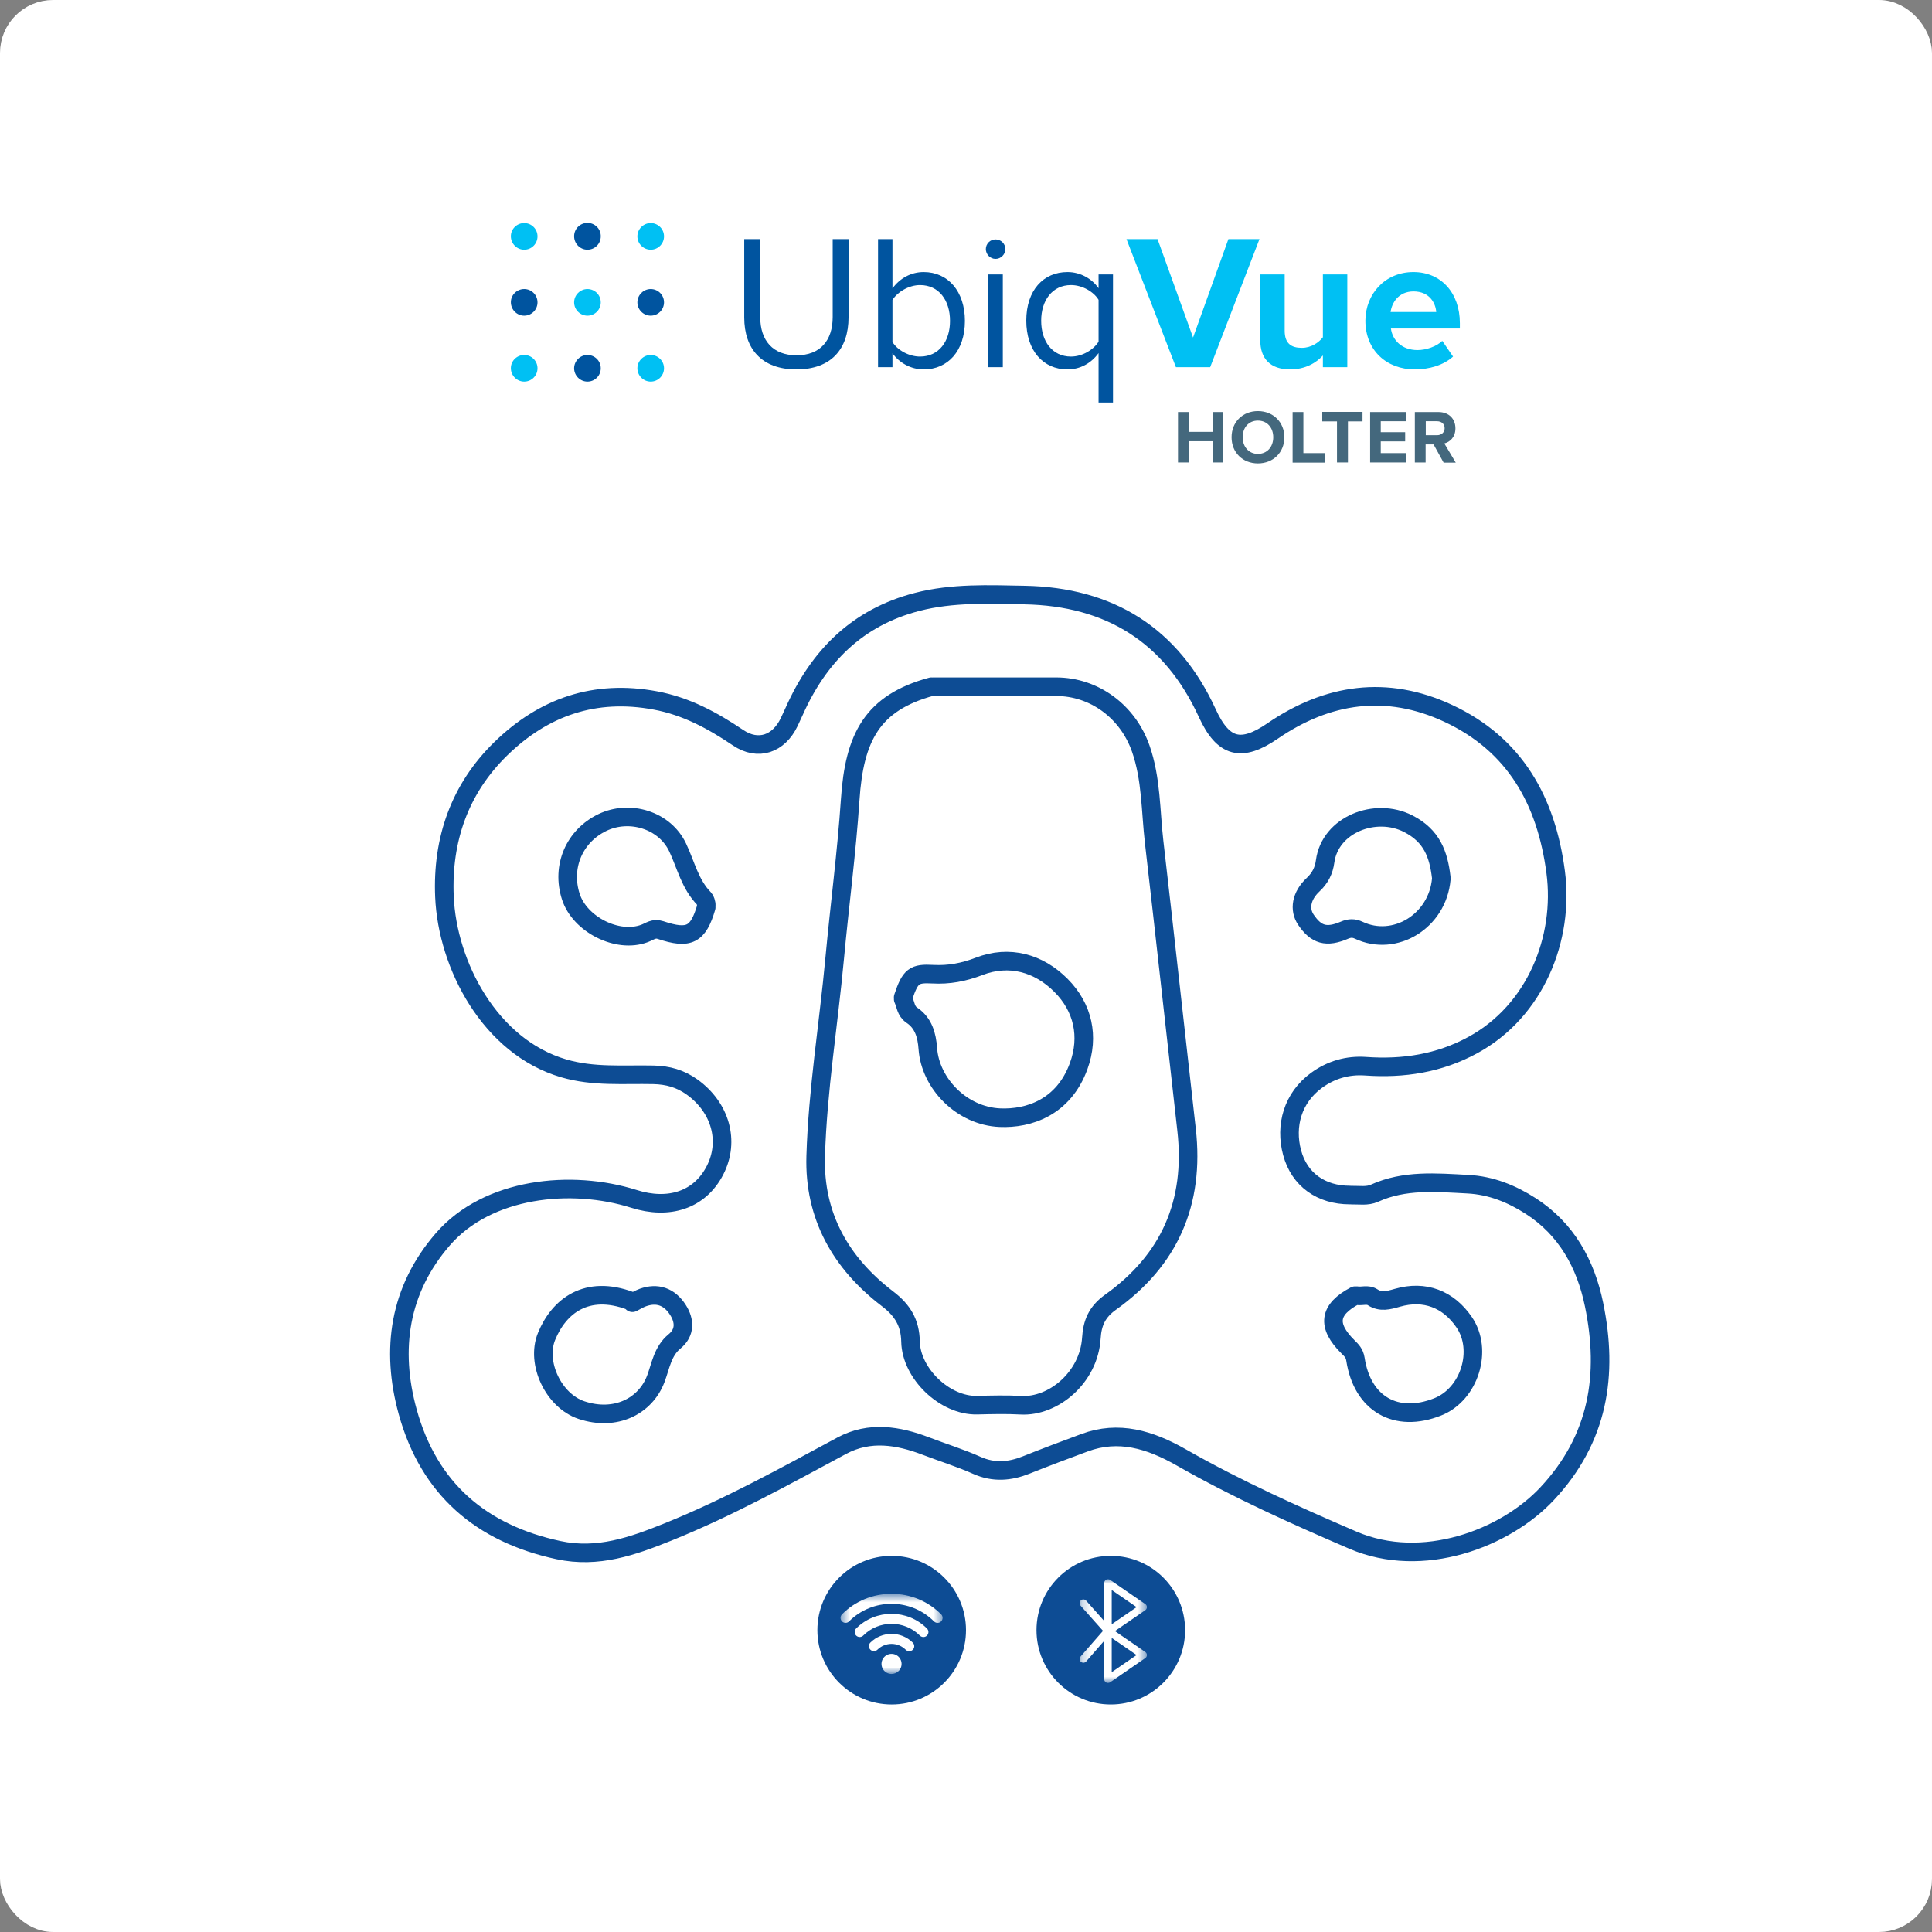 <?xml version="1.0" encoding="UTF-8"?> <svg xmlns="http://www.w3.org/2000/svg" width="208" height="208" viewBox="0 0 208 208" fill="none"><rect x="0" y="0" width="208" height="208" fill="#808080" stroke="none"/><rect x="1.141" y="1.141" width="205.717" height="205.717" rx="4.566" fill="white" stroke="white" stroke-width="2.283"></rect><path d="M145.324 128.659C142.265 128.659 139.896 127.028 139.107 124.089C138.33 121.2 139.164 118.192 141.734 116.313C143.3 115.17 145.086 114.651 147.03 114.789C151.087 115.078 154.965 114.48 158.578 112.505C165.292 108.842 168.431 101.059 167.483 93.878C166.475 86.221 163.112 80.153 155.913 76.798C149.294 73.715 142.928 74.641 137.007 78.7C133.644 81.006 131.699 80.534 129.978 76.779C126.119 68.359 119.447 64.231 110.299 64.064C106.436 63.995 102.558 63.816 98.748 64.799C92.31 66.461 88.14 70.65 85.498 76.589C85.323 76.977 85.145 77.366 84.963 77.743C83.834 80.099 81.627 80.88 79.455 79.417C76.703 77.561 73.886 76.032 70.55 75.411C64.041 74.195 58.525 76.112 53.915 80.61C49.494 84.921 47.584 90.391 47.849 96.542C48.167 103.899 52.751 112.692 60.685 115.017C63.904 115.959 67.123 115.646 70.353 115.715C71.907 115.749 73.249 116.123 74.53 117.045C77.559 119.237 78.594 122.846 76.979 125.995C75.315 129.235 71.964 130.248 68.26 129.074C61.516 126.94 52.508 127.836 47.667 133.431C42.978 138.851 42.03 145.278 43.899 152.017C46.185 160.276 51.777 165.09 60.128 166.886C64.363 167.797 68.105 166.463 71.873 164.949C78.363 162.338 84.474 158.957 90.62 155.649C93.63 154.029 96.719 154.555 99.684 155.687C101.515 156.388 103.395 156.968 105.177 157.764C107.008 158.58 108.748 158.412 110.485 157.719C112.566 156.888 114.666 156.099 116.759 155.325C120.429 153.964 123.791 154.978 127.184 156.911C133.125 160.295 139.357 163.108 145.658 165.815C153.157 169.035 162.043 165.643 166.562 160.814C172.101 154.894 173.173 148.018 171.615 140.448C170.713 136.069 168.632 132.303 164.799 129.841C162.771 128.537 160.542 127.618 158.009 127.489C154.597 127.314 151.216 126.997 147.971 128.465C147.201 128.811 146.34 128.651 145.514 128.667" stroke="#0D4C94" stroke-width="2" stroke-linecap="round" stroke-linejoin="round"></path><path d="M97.239 107.565C97.519 108.156 97.508 108.85 98.171 109.296C99.419 110.13 99.79 111.457 99.889 112.886C100.154 116.652 103.551 120.155 107.649 120.33C110.743 120.464 114.511 119.229 116.13 114.773C117.29 111.583 116.596 108.465 114.23 106.09C111.819 103.666 108.65 102.789 105.409 104.039C103.737 104.684 102.145 104.973 100.454 104.882C98.406 104.768 98.008 105.061 97.235 107.375" stroke="#0D4C94" stroke-width="2" stroke-linecap="round" stroke-linejoin="round"></path><path d="M67.896 140.064C63.131 138.268 60.162 140.647 58.843 143.879C57.675 146.738 59.597 150.812 62.607 151.815C66.262 153.031 69.484 151.403 70.603 148.449C71.126 147.073 71.327 145.476 72.616 144.42C73.787 143.464 73.727 142.187 72.987 141.028C72.055 139.564 70.732 139.156 69.223 139.69C68.825 139.831 68.461 140.06 68.085 140.254" stroke="#0D4C94" stroke-width="2" stroke-linecap="round" stroke-linejoin="round"></path><path d="M76.036 97.495C76.055 97.221 75.907 96.851 75.82 96.763C74.288 95.212 73.848 93.127 72.961 91.248C71.555 88.271 67.775 87.15 64.86 88.549C61.857 89.99 60.401 93.283 61.459 96.546C62.426 99.519 66.475 101.593 69.394 100.495C69.985 100.274 70.383 99.889 71.119 100.133C74.189 101.158 75.16 100.643 76.032 97.686" stroke="#0D4C94" stroke-width="2" stroke-linecap="round" stroke-linejoin="round"></path><path d="M155.166 94.454C154.874 91.976 154.157 89.979 151.606 88.679C148.077 86.876 143.198 88.767 142.663 92.742C142.534 93.71 142.144 94.522 141.374 95.243C140.066 96.466 139.858 97.926 140.593 99.016C141.704 100.659 142.803 100.975 144.752 100.144C145.29 99.916 145.741 99.897 146.276 100.148C150.169 101.985 154.772 99.176 155.17 94.644" stroke="#0D4C94" stroke-width="2" stroke-linecap="round" stroke-linejoin="round"></path><path d="M100.268 73.932C93.906 75.666 91.981 79.359 91.533 86.091C91.15 91.804 90.392 97.491 89.861 103.197C89.202 110.294 88.03 117.353 87.818 124.481C87.625 130.915 90.532 136.004 95.563 139.838C97.163 141.058 97.989 142.403 98.027 144.431C98.092 147.858 101.708 151.361 105.192 151.281C106.769 151.243 108.35 151.201 109.923 151.288C113.366 151.479 117.229 148.342 117.498 144.054C117.597 142.464 118.089 141.245 119.545 140.208C125.899 135.676 128.64 129.501 127.745 121.626C126.574 111.304 125.452 100.979 124.257 90.661C123.867 87.299 123.958 83.849 122.809 80.579C121.418 76.615 117.82 73.936 113.711 73.932C109.294 73.932 104.878 73.932 100.457 73.932" stroke="#0D4C94" stroke-width="2" stroke-linecap="round" stroke-linejoin="round"></path><path d="M145.889 139.492C143.054 140.986 142.819 142.716 145.127 145.007C145.495 145.369 145.829 145.682 145.927 146.326C146.663 151.155 150.313 153.24 154.787 151.464C158.214 150.103 159.693 145.354 157.626 142.343C155.928 139.869 153.392 138.874 150.442 139.721C149.491 139.995 148.645 140.228 147.789 139.671C147.224 139.305 146.64 139.595 146.079 139.492" stroke="#0D4C94" stroke-width="2" stroke-linecap="round" stroke-linejoin="round"></path><circle cx="96" cy="175.504" r="8" fill="#0D4C94"></circle><mask id="mask0_5918_3" style="mask-type:luminance" maskUnits="userSpaceOnUse" x="90" y="171" width="12" height="10"><path d="M101.511 171.589H90.489V180.218H101.511V171.589Z" fill="white"></path></mask><g mask="url(#mask0_5918_3)"><path d="M100.94 174.719C100.868 174.719 100.8 174.706 100.733 174.678C100.668 174.651 100.609 174.612 100.559 174.561C98.036 172.037 93.931 172.037 91.409 174.561C91.384 174.586 91.357 174.608 91.327 174.627C91.298 174.647 91.267 174.663 91.234 174.677C91.202 174.69 91.168 174.7 91.133 174.707C91.099 174.714 91.064 174.717 91.028 174.717C90.993 174.717 90.959 174.713 90.924 174.707C90.889 174.7 90.856 174.689 90.823 174.676C90.791 174.662 90.76 174.645 90.731 174.626C90.701 174.606 90.674 174.584 90.649 174.559C90.624 174.534 90.602 174.507 90.582 174.478C90.563 174.448 90.546 174.417 90.532 174.385C90.519 174.352 90.509 174.319 90.502 174.284C90.495 174.25 90.491 174.215 90.491 174.179C90.491 174.144 90.495 174.109 90.501 174.074C90.508 174.04 90.518 174.006 90.531 173.973C90.545 173.941 90.561 173.91 90.581 173.88C90.6 173.851 90.622 173.823 90.647 173.798C92.071 172.374 93.966 171.589 95.984 171.589C98.002 171.589 99.898 172.374 101.321 173.798C101.34 173.817 101.357 173.837 101.373 173.858C101.389 173.88 101.403 173.902 101.416 173.925C101.428 173.949 101.439 173.973 101.448 173.998C101.457 174.023 101.464 174.048 101.469 174.075C101.474 174.101 101.477 174.127 101.479 174.153C101.48 174.18 101.479 174.206 101.476 174.233C101.474 174.259 101.469 174.285 101.463 174.311C101.456 174.337 101.448 174.362 101.438 174.386C101.428 174.411 101.416 174.435 101.402 174.457C101.389 174.48 101.374 174.502 101.357 174.522C101.34 174.543 101.322 174.562 101.302 174.58C101.282 174.597 101.261 174.614 101.239 174.628C101.217 174.643 101.194 174.656 101.17 174.668C101.146 174.679 101.121 174.689 101.096 174.696C101.071 174.704 101.045 174.71 101.019 174.714C100.992 174.718 100.966 174.72 100.94 174.72L100.94 174.719ZM99.797 176.087C99.822 176.062 99.844 176.035 99.864 176.005C99.884 175.976 99.9 175.945 99.914 175.912C99.927 175.879 99.938 175.845 99.945 175.811C99.951 175.776 99.955 175.741 99.955 175.705C99.955 175.67 99.951 175.635 99.945 175.6C99.938 175.565 99.927 175.532 99.914 175.499C99.9 175.466 99.884 175.435 99.864 175.406C99.844 175.376 99.822 175.349 99.797 175.324C97.695 173.22 94.275 173.22 92.172 175.324C92.148 175.349 92.126 175.376 92.106 175.406C92.087 175.435 92.07 175.466 92.057 175.499C92.044 175.532 92.034 175.565 92.027 175.6C92.02 175.635 92.017 175.669 92.017 175.705C92.017 175.74 92.02 175.775 92.027 175.809C92.034 175.844 92.044 175.878 92.058 175.91C92.072 175.943 92.088 175.974 92.108 176.003C92.128 176.032 92.15 176.059 92.175 176.084C92.2 176.109 92.227 176.131 92.256 176.151C92.285 176.171 92.316 176.187 92.349 176.201C92.381 176.214 92.415 176.225 92.449 176.232C92.484 176.239 92.519 176.242 92.554 176.242C92.59 176.242 92.624 176.239 92.659 176.232C92.693 176.226 92.727 176.216 92.76 176.202C92.792 176.189 92.823 176.173 92.853 176.153C92.882 176.134 92.91 176.111 92.935 176.087C94.617 174.404 97.353 174.404 99.034 176.087C99.059 176.112 99.087 176.134 99.116 176.154C99.146 176.174 99.176 176.19 99.209 176.204C99.242 176.217 99.275 176.228 99.31 176.234C99.345 176.241 99.38 176.245 99.416 176.245C99.451 176.245 99.486 176.241 99.521 176.234C99.556 176.227 99.59 176.217 99.622 176.204C99.655 176.19 99.686 176.173 99.715 176.154C99.745 176.134 99.772 176.112 99.797 176.087V176.087ZM98.272 177.613C98.297 177.588 98.319 177.561 98.339 177.531C98.359 177.502 98.375 177.471 98.389 177.438C98.402 177.405 98.413 177.371 98.42 177.337C98.427 177.302 98.43 177.267 98.43 177.231C98.43 177.196 98.426 177.161 98.42 177.126C98.413 177.091 98.402 177.057 98.389 177.025C98.375 176.992 98.359 176.961 98.339 176.932C98.319 176.902 98.297 176.875 98.272 176.85C97.011 175.588 94.959 175.588 93.697 176.85C93.673 176.875 93.651 176.902 93.632 176.932C93.613 176.961 93.597 176.992 93.585 177.024C93.572 177.057 93.562 177.09 93.555 177.125C93.549 177.159 93.546 177.194 93.546 177.229C93.547 177.264 93.55 177.299 93.557 177.333C93.564 177.367 93.575 177.401 93.588 177.433C93.601 177.465 93.618 177.496 93.637 177.525C93.657 177.554 93.679 177.581 93.704 177.606C93.729 177.631 93.755 177.653 93.785 177.672C93.814 177.692 93.844 177.708 93.876 177.722C93.909 177.735 93.942 177.746 93.976 177.753C94.011 177.76 94.045 177.763 94.08 177.764C94.115 177.764 94.15 177.761 94.184 177.754C94.219 177.748 94.252 177.738 94.285 177.725C94.317 177.712 94.348 177.696 94.378 177.677C94.407 177.658 94.435 177.637 94.46 177.612C94.51 177.563 94.562 177.515 94.617 177.47C94.671 177.426 94.728 177.384 94.787 177.345C94.846 177.306 94.906 177.269 94.968 177.236C95.031 177.203 95.094 177.172 95.16 177.146C95.225 177.119 95.291 177.095 95.359 177.074C95.426 177.054 95.495 177.037 95.564 177.023C95.633 177.009 95.703 176.999 95.773 176.992C95.843 176.985 95.914 176.981 95.984 176.981C96.055 176.981 96.125 176.985 96.196 176.992C96.266 176.999 96.336 177.009 96.405 177.023C96.474 177.037 96.543 177.054 96.61 177.074C96.678 177.095 96.744 177.119 96.809 177.146C96.875 177.172 96.939 177.203 97.001 177.236C97.063 177.269 97.123 177.306 97.182 177.345C97.241 177.384 97.297 177.426 97.352 177.47C97.407 177.515 97.459 177.563 97.509 177.612C97.534 177.637 97.562 177.66 97.591 177.679C97.62 177.699 97.651 177.716 97.684 177.729C97.717 177.743 97.751 177.753 97.785 177.76C97.82 177.767 97.855 177.77 97.89 177.77C97.926 177.77 97.961 177.767 97.996 177.76C98.03 177.753 98.064 177.743 98.097 177.729C98.129 177.716 98.16 177.699 98.19 177.679C98.219 177.66 98.246 177.637 98.271 177.612L98.272 177.613ZM96.746 179.901C96.761 179.887 96.775 179.872 96.789 179.856C96.803 179.841 96.816 179.825 96.829 179.809C96.842 179.793 96.854 179.776 96.866 179.76C96.878 179.743 96.889 179.726 96.9 179.708C96.911 179.691 96.921 179.673 96.931 179.655C96.941 179.636 96.95 179.618 96.959 179.599C96.968 179.581 96.976 179.562 96.984 179.543C96.992 179.523 96.999 179.504 97.005 179.485C97.012 179.465 97.018 179.445 97.024 179.426C97.029 179.406 97.034 179.386 97.039 179.365C97.043 179.345 97.047 179.325 97.05 179.305C97.053 179.284 97.056 179.264 97.058 179.243C97.06 179.223 97.061 179.202 97.062 179.182C97.063 179.161 97.063 179.141 97.063 179.12C97.062 179.099 97.061 179.078 97.06 179.058C97.059 179.037 97.057 179.017 97.054 178.996C97.052 178.976 97.048 178.955 97.044 178.935C97.04 178.915 97.036 178.895 97.031 178.875C97.026 178.855 97.02 178.835 97.014 178.815C97.008 178.795 97.001 178.776 96.994 178.757C96.987 178.737 96.979 178.718 96.971 178.699C96.963 178.68 96.954 178.662 96.944 178.643C96.935 178.625 96.925 178.607 96.914 178.589C96.904 178.571 96.893 178.554 96.882 178.537C96.87 178.52 96.858 178.503 96.846 178.486C96.833 178.47 96.82 178.454 96.807 178.438C96.794 178.423 96.78 178.407 96.766 178.392C96.751 178.377 96.737 178.362 96.722 178.348C96.707 178.334 96.691 178.321 96.676 178.308C96.66 178.294 96.644 178.281 96.627 178.269C96.61 178.257 96.593 178.245 96.576 178.234C96.559 178.222 96.542 178.211 96.524 178.201C96.506 178.191 96.488 178.181 96.469 178.172C96.451 178.162 96.432 178.154 96.413 178.145C96.394 178.137 96.375 178.13 96.356 178.122C96.337 178.115 96.317 178.108 96.297 178.102C96.277 178.096 96.258 178.091 96.238 178.086C96.218 178.081 96.198 178.077 96.177 178.073C96.157 178.069 96.137 178.066 96.116 178.064C96.096 178.062 96.075 178.059 96.055 178.058C96.034 178.057 96.013 178.056 95.993 178.056C95.972 178.056 95.951 178.056 95.931 178.057C95.91 178.058 95.89 178.06 95.869 178.062C95.849 178.064 95.828 178.067 95.808 178.07C95.787 178.073 95.767 178.077 95.747 178.082C95.727 178.086 95.707 178.092 95.687 178.097C95.668 178.103 95.648 178.109 95.628 178.116C95.609 178.123 95.59 178.13 95.571 178.138C95.552 178.145 95.533 178.154 95.514 178.163C95.495 178.171 95.477 178.181 95.459 178.191C95.441 178.201 95.423 178.212 95.406 178.223C95.389 178.234 95.372 178.245 95.355 178.257C95.338 178.269 95.322 178.282 95.306 178.295C95.29 178.308 95.274 178.321 95.259 178.335C95.244 178.349 95.229 178.363 95.214 178.378C95.2 178.393 95.186 178.408 95.172 178.423C95.158 178.439 95.145 178.455 95.132 178.471C95.12 178.487 95.108 178.504 95.096 178.521C95.084 178.538 95.073 178.555 95.062 178.573C95.051 178.59 95.041 178.608 95.031 178.626C95.022 178.644 95.012 178.663 95.004 178.681C94.995 178.7 94.987 178.719 94.979 178.738C94.971 178.757 94.965 178.777 94.958 178.796C94.952 178.816 94.946 178.836 94.94 178.856C94.935 178.876 94.93 178.896 94.926 178.916C94.922 178.936 94.918 178.956 94.915 178.977C94.912 178.997 94.91 179.018 94.908 179.038C94.906 179.059 94.905 179.079 94.904 179.1C94.903 179.121 94.903 179.141 94.904 179.162C94.904 179.183 94.905 179.203 94.907 179.224C94.909 179.245 94.911 179.265 94.914 179.286C94.917 179.306 94.92 179.326 94.924 179.347C94.928 179.367 94.933 179.387 94.938 179.407C94.943 179.427 94.949 179.447 94.955 179.466C94.961 179.486 94.968 179.505 94.976 179.525C94.983 179.544 94.991 179.563 95 179.582C95.008 179.6 95.017 179.619 95.027 179.637C95.036 179.655 95.047 179.673 95.057 179.691C95.068 179.709 95.079 179.726 95.091 179.743C95.102 179.76 95.114 179.777 95.127 179.793C95.139 179.81 95.152 179.826 95.166 179.841C95.179 179.857 95.193 179.872 95.207 179.887C95.222 179.902 95.237 179.916 95.251 179.93C95.267 179.944 95.282 179.958 95.298 179.971C95.314 179.984 95.331 179.997 95.347 180.008C95.364 180.021 95.381 180.032 95.398 180.043C95.415 180.054 95.433 180.065 95.451 180.076C95.469 180.086 95.487 180.095 95.506 180.105C95.524 180.114 95.543 180.122 95.562 180.13C95.581 180.138 95.6 180.146 95.619 180.153C95.639 180.16 95.658 180.166 95.678 180.172C95.698 180.178 95.718 180.183 95.738 180.188C95.758 180.192 95.778 180.196 95.799 180.2C95.819 180.204 95.839 180.206 95.86 180.209C95.88 180.211 95.901 180.213 95.922 180.214C95.942 180.215 95.963 180.216 95.984 180.216C96.054 180.216 96.124 180.209 96.194 180.195C96.263 180.181 96.331 180.161 96.396 180.134C96.462 180.107 96.524 180.073 96.582 180.034C96.641 179.995 96.696 179.95 96.746 179.9L96.746 179.901Z" fill="white"></path></g><circle cx="119.589" cy="175.504" r="8" fill="#0D4C94"></circle><mask id="mask1_5918_3" style="mask-type:luminance" maskUnits="userSpaceOnUse" x="116" y="170" width="8" height="12"><path d="M123.477 170H116.212V181.201H123.477V170Z" fill="white"></path></mask><g mask="url(#mask1_5918_3)"><path d="M123.304 177.855L120.03 175.603L123.304 173.352C123.413 173.277 123.477 173.155 123.477 173.024C123.477 172.893 123.413 172.771 123.304 172.697L119.515 170.091C119.392 170.006 119.231 169.997 119.099 170.065C118.966 170.134 118.883 170.27 118.883 170.419V174.521L116.935 172.331C116.788 172.165 116.533 172.149 116.367 172.295C116.2 172.441 116.184 172.693 116.33 172.858L118.751 175.579L116.329 178.351C116.183 178.518 116.201 178.769 116.369 178.914C116.445 178.979 116.539 179.011 116.633 179.011C116.745 179.011 116.858 178.964 116.937 178.873L118.883 176.646V180.788C118.883 180.936 118.966 181.073 119.099 181.141C119.157 181.172 119.221 181.187 119.285 181.187C119.365 181.187 119.446 181.163 119.515 181.116L123.304 178.51C123.412 178.436 123.477 178.313 123.477 178.183C123.477 178.052 123.412 177.929 123.304 177.855L123.304 177.855ZM119.688 171.181L122.369 173.024L119.688 174.868V171.181ZM119.688 180.026V176.339L122.369 178.183L119.688 180.026V180.026Z" fill="white"></path></g><path d="M80.124 25.741H81.848V34.138C81.848 36.664 83.214 38.252 85.757 38.252C88.3 38.252 89.648 36.664 89.648 34.138V25.741H91.355V34.155C91.355 37.586 89.478 39.771 85.74 39.771C82.002 39.771 80.124 37.552 80.124 34.172V25.741Z" fill="#00549F"></path><path d="M94.53 39.532V25.741H96.083V31.049C96.885 29.957 98.08 29.291 99.446 29.291C102.057 29.291 103.883 31.356 103.883 34.548C103.883 37.791 102.04 39.771 99.446 39.771C98.046 39.771 96.817 39.054 96.083 38.03V39.532H94.53ZM96.083 36.818C96.612 37.688 97.841 38.388 99.053 38.388C101.084 38.388 102.279 36.75 102.279 34.548C102.279 32.329 101.084 30.691 99.053 30.691C97.841 30.691 96.612 31.442 96.083 32.295V36.818Z" fill="#00549F"></path><path d="M106.136 26.816C106.136 26.236 106.614 25.775 107.178 25.775C107.758 25.775 108.236 26.236 108.236 26.816C108.236 27.396 107.758 27.874 107.178 27.874C106.614 27.874 106.136 27.396 106.136 26.816ZM106.41 39.532V29.547H107.963V39.532H106.41Z" fill="#00549F"></path><path d="M119.825 43.338H118.272V38.013C117.47 39.122 116.275 39.771 114.926 39.771C112.298 39.771 110.489 37.74 110.489 34.514C110.489 31.271 112.315 29.291 114.926 29.291C116.326 29.291 117.555 30.008 118.272 31.032V29.547H119.825V43.338ZM118.272 32.278C117.743 31.407 116.531 30.691 115.302 30.691C113.305 30.691 112.093 32.329 112.093 34.531C112.093 36.75 113.288 38.388 115.302 38.388C116.548 38.388 117.743 37.637 118.272 36.784V32.278Z" fill="#00549F"></path><path d="M126.601 39.532L121.276 25.741H124.621L128.444 36.34L132.251 25.741H135.596L130.288 39.532H126.601Z" fill="#00C0F3"></path><path d="M142.423 39.532V38.269C141.741 39.037 140.546 39.771 138.907 39.771C136.723 39.771 135.681 38.576 135.681 36.63V29.547H138.31V35.606C138.31 36.989 139.027 37.449 140.153 37.449C141.16 37.449 141.98 36.886 142.423 36.306V29.547H145.052V39.532H142.423Z" fill="#00C0F3"></path><path d="M152.169 29.291C155.139 29.291 157.17 31.527 157.17 34.787V35.367H149.746C149.916 36.63 150.923 37.688 152.613 37.688C153.535 37.688 154.644 37.313 155.276 36.699L156.436 38.388C155.429 39.31 153.876 39.771 152.323 39.771C149.285 39.771 146.998 37.723 146.998 34.514C147.015 31.629 149.131 29.291 152.169 29.291ZM149.711 33.592H154.627C154.559 32.636 153.91 31.373 152.169 31.373C150.548 31.39 149.848 32.602 149.711 33.592Z" fill="#00C0F3"></path><path d="M56.434 26.884C57.236 26.884 57.868 26.236 57.868 25.451C57.868 24.649 57.219 24.017 56.434 24.017C55.649 24.017 55 24.649 55 25.434C55 26.236 55.649 26.884 56.434 26.884Z" fill="#00C0F3"></path><path d="M63.244 26.884C64.046 26.884 64.678 26.236 64.678 25.451C64.695 24.649 64.046 24 63.244 24C62.442 24 61.81 24.649 61.81 25.434C61.81 26.236 62.459 26.884 63.244 26.884Z" fill="#00549F"></path><path d="M63.244 41.085C64.046 41.085 64.678 40.437 64.678 39.651C64.678 38.849 64.029 38.218 63.244 38.218C62.459 38.218 61.81 38.866 61.81 39.651C61.81 40.437 62.459 41.085 63.244 41.085Z" fill="#00549F"></path><path d="M70.054 26.884C70.856 26.884 71.488 26.236 71.488 25.451C71.488 24.649 70.84 24.017 70.054 24.017C69.269 24.017 68.621 24.666 68.621 25.451C68.621 26.236 69.269 26.884 70.054 26.884Z" fill="#00C0F3"></path><path d="M56.434 33.985C57.236 33.985 57.868 33.337 57.868 32.551C57.868 31.749 57.219 31.118 56.434 31.118C55.649 31.118 55 31.749 55 32.534C55 33.337 55.649 33.985 56.434 33.985Z" fill="#00549F"></path><path d="M70.054 33.985C70.856 33.985 71.488 33.337 71.488 32.551C71.488 31.749 70.84 31.118 70.054 31.118C69.269 31.118 68.621 31.766 68.621 32.551C68.621 33.337 69.269 33.985 70.054 33.985Z" fill="#00549F"></path><path d="M56.434 41.085C57.236 41.085 57.868 40.437 57.868 39.651C57.868 38.849 57.219 38.218 56.434 38.218C55.649 38.218 55 38.849 55 39.634C55 40.437 55.649 41.085 56.434 41.085Z" fill="#00C0F3"></path><path d="M70.054 41.085C70.856 41.085 71.488 40.437 71.488 39.651C71.488 38.849 70.84 38.218 70.054 38.218C69.269 38.218 68.621 38.866 68.621 39.651C68.621 40.437 69.269 41.085 70.054 41.085Z" fill="#00C0F3"></path><path d="M63.244 33.985C64.046 33.985 64.678 33.337 64.678 32.551C64.678 31.749 64.029 31.118 63.244 31.118C62.459 31.118 61.81 31.766 61.81 32.551C61.81 33.337 62.459 33.985 63.244 33.985Z" fill="#00C0F3"></path><path d="M130.543 49.79V47.503H127.983V49.79H126.823V44.362H127.983V46.496H130.543V44.362H131.704V49.79H130.543Z" fill="#44687D"></path><path d="M135.425 44.26C137.063 44.26 138.275 45.438 138.275 47.076C138.275 48.715 137.08 49.892 135.425 49.892C133.786 49.892 132.592 48.715 132.592 47.076C132.592 45.438 133.786 44.26 135.425 44.26ZM135.425 45.284C134.418 45.284 133.786 46.052 133.786 47.076C133.786 48.083 134.435 48.868 135.425 48.868C136.432 48.868 137.08 48.1 137.08 47.076C137.08 46.052 136.432 45.284 135.425 45.284Z" fill="#44687D"></path><path d="M139.163 49.79V44.362H140.323V48.783H142.628V49.807H139.163V49.79Z" fill="#44687D"></path><path d="M143.942 49.79V45.369H142.355V44.345H146.69V45.369H145.12V49.79H143.942Z" fill="#44687D"></path><path d="M147.509 49.79V44.362H151.35V45.352H148.653V46.53H151.281V47.52H148.653V48.783H151.35V49.79H147.509Z" fill="#44687D"></path><path d="M155.412 49.79L154.337 47.844H153.483V49.79H152.323V44.362H154.866C155.992 44.362 156.692 45.096 156.692 46.12C156.692 47.076 156.095 47.588 155.497 47.742L156.726 49.807H155.412V49.79ZM154.712 45.352H153.5V46.854H154.712C155.173 46.854 155.531 46.564 155.531 46.103C155.531 45.642 155.19 45.352 154.712 45.352Z" fill="#44687D"></path></svg> 